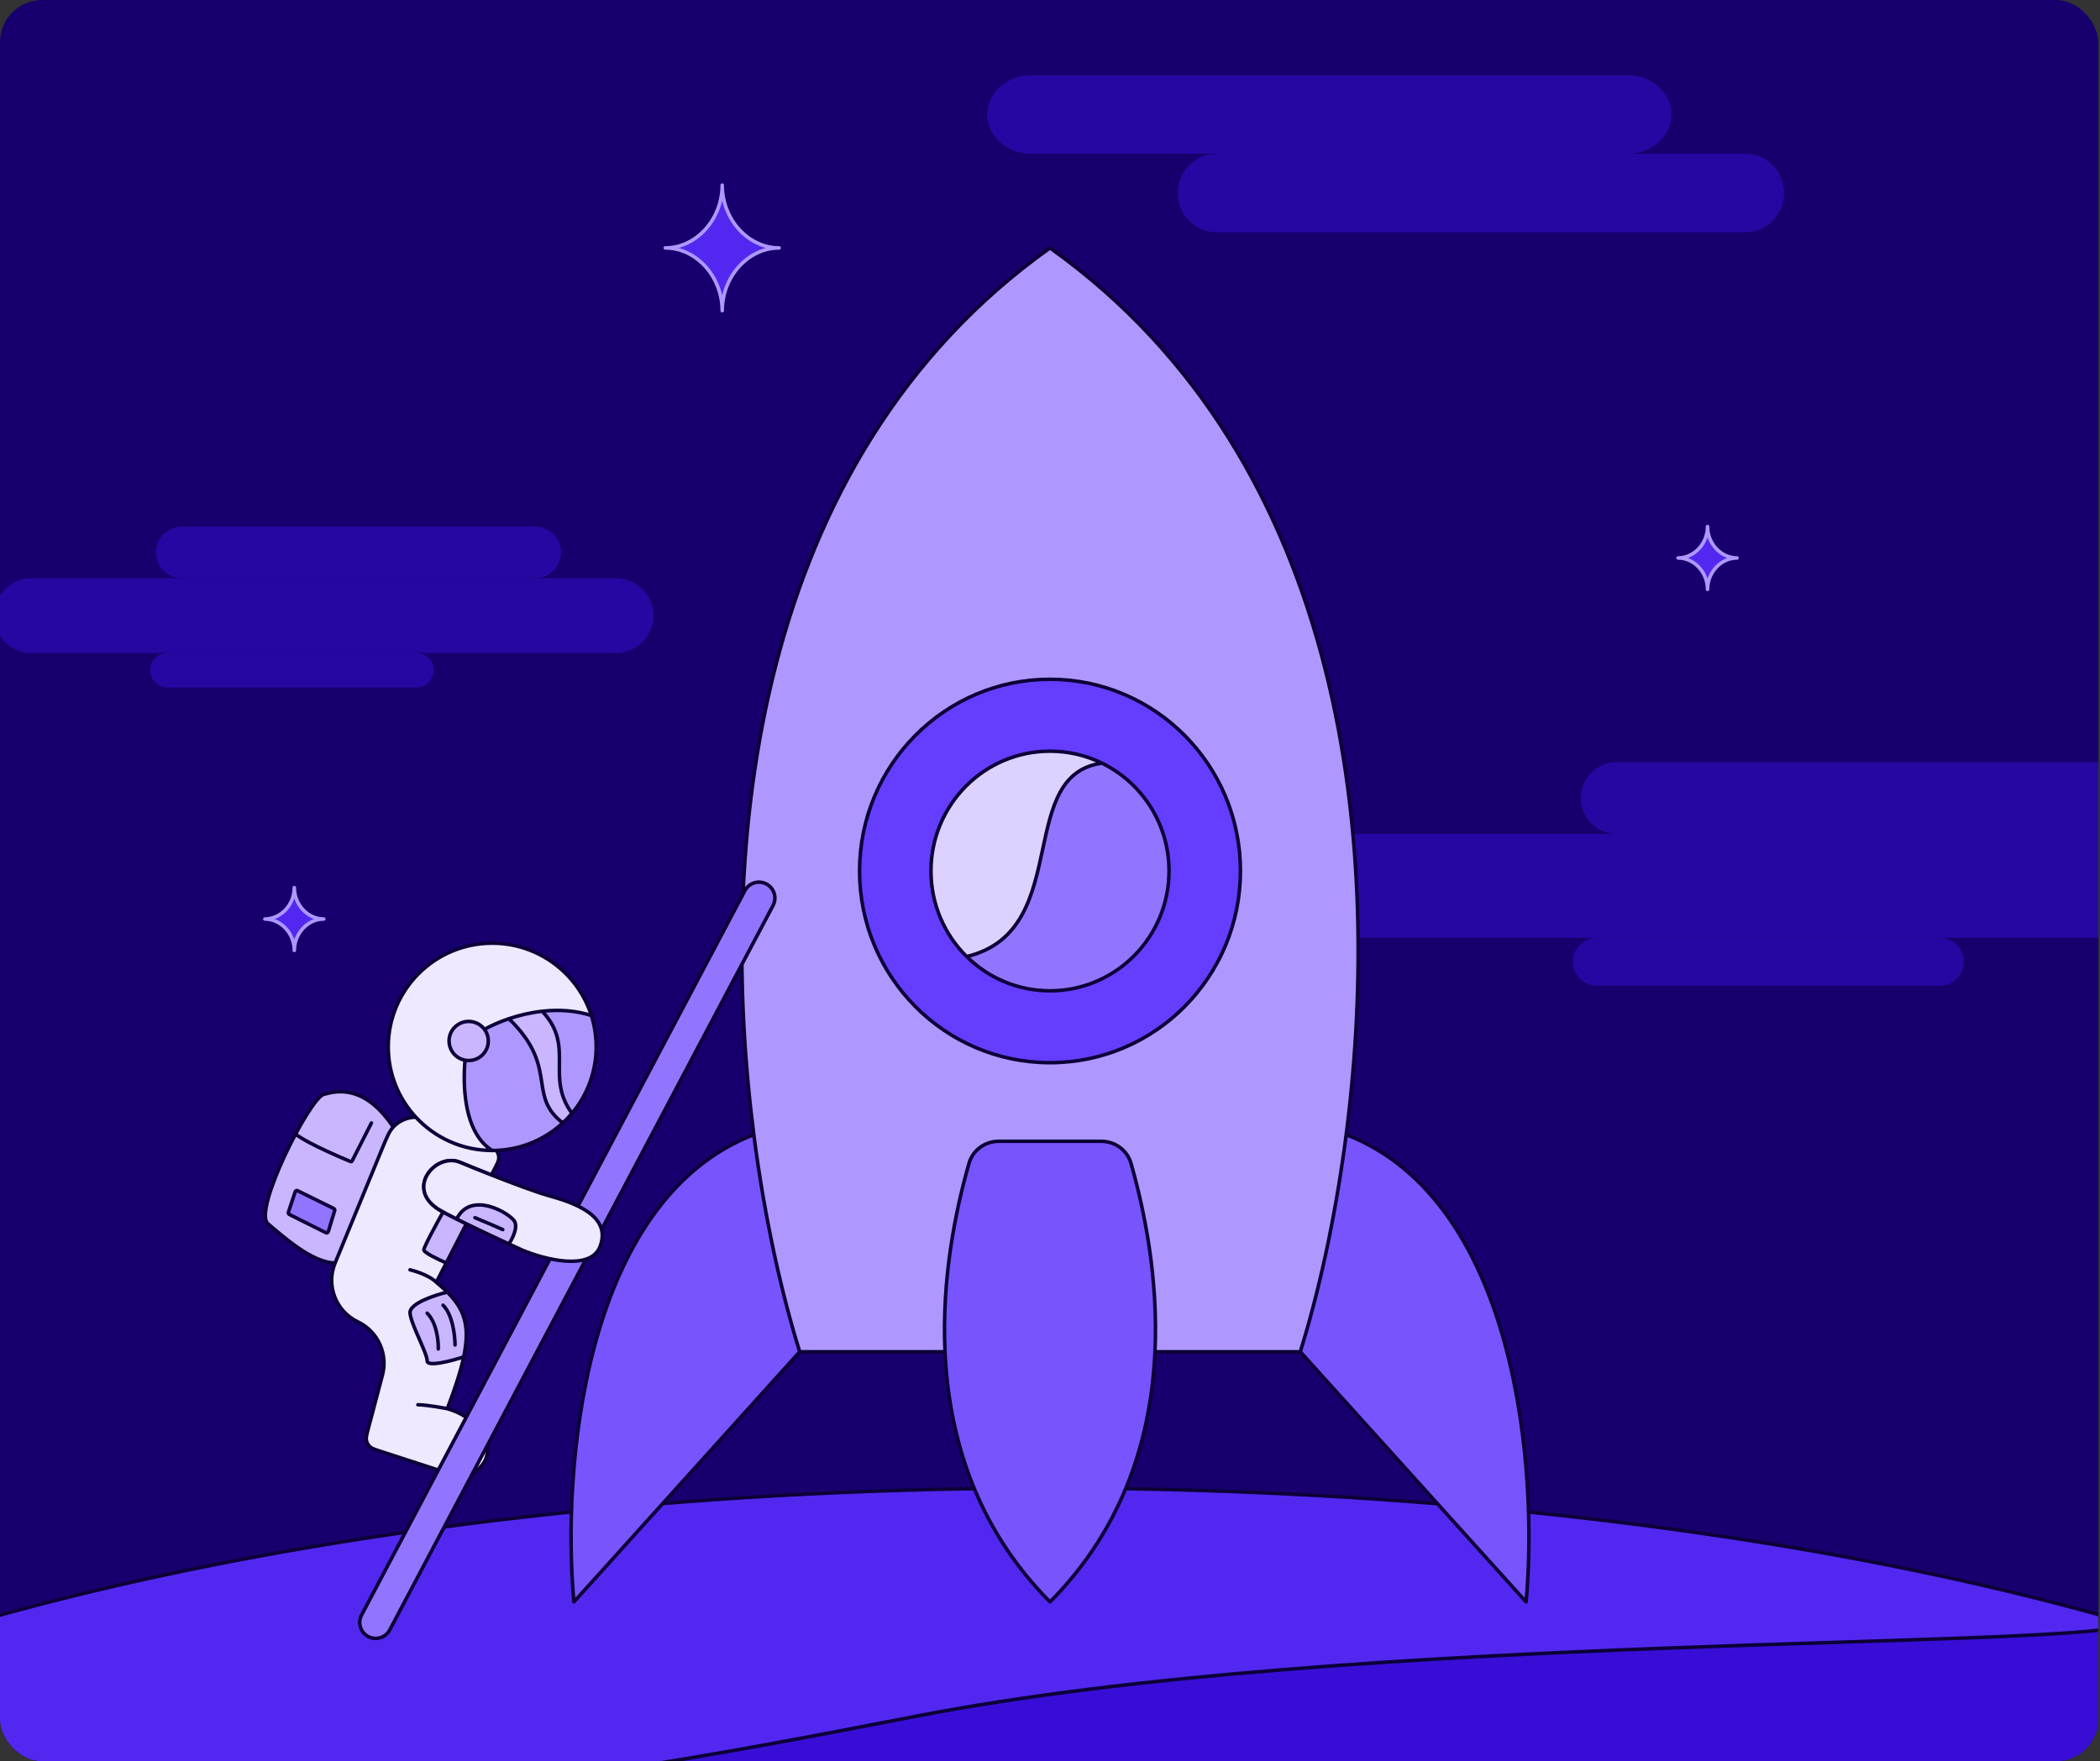 <svg width="596" height="500" viewBox="0 0 596 500" fill="none" xmlns="http://www.w3.org/2000/svg">
<rect x="0" y="0" width="596" height="500" fill="#333333" stroke="none"/>
<g clip-path="url(#clip0_8429_28253)">
<rect width="595.5" height="500" rx="12" fill="#17006D"/>
<g opacity="0.5">
<path d="M448.662 226.54C448.662 220.903 453.224 216.334 458.851 216.334H596.965C602.592 216.334 607.154 220.903 607.154 226.54C607.154 232.177 602.592 236.746 596.965 236.746H458.851C453.224 236.746 448.662 232.177 448.662 226.54Z" fill="#380ED6"/>
<path d="M352.593 251.489C352.593 243.347 359.182 236.746 367.31 236.746H628.664C636.792 236.746 643.381 243.347 643.381 251.489C643.381 259.631 636.792 266.231 628.664 266.231H367.31C359.182 266.231 352.593 259.631 352.593 251.489Z" fill="#380ED6"/>
<path d="M446.398 273.035C446.398 269.277 449.439 266.231 453.19 266.231H550.55C554.301 266.231 557.342 269.277 557.342 273.035C557.342 276.793 554.301 279.839 550.55 279.839H453.19C449.439 279.839 446.398 276.793 446.398 273.035Z" fill="#380ED6"/>
</g>
<g opacity="0.5">
<path d="M44.271 156.828C44.271 152.773 47.579 149.486 51.66 149.486H151.814C155.895 149.486 159.203 152.773 159.203 156.828C159.203 160.882 155.895 164.169 151.814 164.169H51.66C47.579 164.169 44.271 160.882 44.271 156.828Z" fill="#380ED6"/>
<path d="M-1.701 174.773C-1.701 168.917 3.077 164.169 8.971 164.169H174.8C180.695 164.169 185.473 168.917 185.473 174.773C185.473 180.63 180.695 185.377 174.8 185.377H8.971C3.077 185.377 -1.701 180.63 -1.701 174.773Z" fill="#380ED6"/>
<path d="M42.629 190.271C42.629 187.568 44.835 185.377 47.555 185.377H118.156C120.876 185.377 123.081 187.568 123.081 190.271C123.081 192.975 120.876 195.166 118.156 195.166H47.555C44.835 195.166 42.629 192.975 42.629 190.271Z" fill="#380ED6"/>
</g>
<g opacity="0.5">
<path d="M334.258 54.785C334.258 48.632 339.211 43.644 345.32 43.644H495.28C501.39 43.644 506.342 48.632 506.342 54.785C506.342 60.938 501.39 65.927 495.28 65.927H345.32C339.211 65.927 334.258 60.938 334.258 54.785Z" fill="#380ED6"/>
<path d="M280.174 32.503C280.174 26.349 285.764 21.361 292.659 21.361H461.899C468.794 21.361 474.384 26.349 474.384 32.503C474.384 38.656 468.794 43.644 461.899 43.644H292.659C285.764 43.644 280.174 38.656 280.174 32.503Z" fill="#380ED6"/>
</g>
<path d="M-107.216 658.657C21.992 733.967 308.157 759.77 531.952 716.29C581.59 706.646 623.99 694.404 658.511 680.368C604.23 681.754 489.357 680.848 464.122 666.14C432.578 647.754 274.254 658.086 201.407 672.239C128.559 686.392 79.645 636.653 44.064 608.837C8.483 581.022 -91.029 551.327 -159.011 546.149C-183.212 583.176 -167.985 623.238 -107.216 658.657Z" fill="#9275FF"/>
<path d="M64.049 443.57C5.713 454.903 -42.627 469.826 -79.93 487.03C61.848 523.668 137.324 511.047 260.255 487.163C383.186 463.28 588.245 468.382 604.986 461.044C458.444 418.189 241.614 409.071 64.049 443.57Z" fill="#5228F0"/>
<path d="M-159.011 546.149C-91.029 551.327 8.483 581.022 44.064 608.837C79.645 636.653 128.559 686.392 201.407 672.239C274.254 658.086 432.578 647.754 464.122 666.14C489.357 680.848 604.23 681.754 658.511 680.368C679.964 671.646 698.374 662.232 713.588 652.318C784.27 606.26 785.957 549.428 703.216 501.202C689.778 493.37 674.642 486.073 658.055 479.333C641.698 472.687 623.93 466.584 604.986 461.044C588.245 468.382 383.186 463.28 260.255 487.163C137.324 511.047 61.848 523.668 -79.93 487.03C-118.427 504.786 -145.169 524.971 -159.011 546.149Z" fill="#380ED6"/>
<path d="M-159.011 546.149C-183.212 583.176 -167.985 623.238 -107.216 658.657C21.992 733.967 308.157 759.77 531.952 716.29C581.59 706.646 623.99 694.404 658.511 680.368M-159.011 546.149C-91.029 551.327 8.483 581.022 44.064 608.837C79.645 636.653 128.559 686.392 201.407 672.239C274.254 658.086 432.578 647.754 464.122 666.14C489.357 680.848 604.23 681.754 658.511 680.368M-159.011 546.149C-145.169 524.971 -118.427 504.786 -79.93 487.03M658.511 680.368C679.964 671.646 698.374 662.232 713.588 652.318M-79.93 487.03C-42.627 469.826 5.713 454.903 64.049 443.57C241.614 409.071 458.444 418.189 604.986 461.044M-79.93 487.03C61.848 523.668 137.324 511.047 260.255 487.163C383.186 463.28 588.245 468.382 604.986 461.044M604.986 461.044C623.929 466.584 641.698 472.687 658.055 479.333C674.642 486.073 689.778 493.37 703.216 501.202C785.957 549.428 784.27 606.26 713.588 652.318M467.92 608.202C505.773 630.265 647.47 646.806 713.588 652.318" stroke="#0C0037" stroke-linecap="round" stroke-linejoin="round"/>
<path d="M381.812 323.995C378.723 347.164 374.01 367.737 369.034 383.754L433.119 454.758C436.497 418.475 431.014 341.146 382.061 322.098C381.98 322.732 381.896 323.364 381.812 323.995Z" fill="#7854FF"/>
<path d="M226.966 383.754C221.854 367.301 217.021 346.042 213.939 322.098C164.986 341.146 159.503 418.475 162.881 454.758L226.966 383.754Z" fill="#7854FF"/>
<path fill-rule="evenodd" clip-rule="evenodd" d="M213.939 322.098C203.584 241.655 212.992 130.916 297.999 70.383C383.677 131.394 392.559 243.404 381.812 323.995C378.723 347.164 374.01 367.737 369.034 383.754H327.796C328.754 362.817 324.776 343.5 320.988 330.252C319.915 326.499 316.438 323.995 312.535 323.995H298H283.465C279.562 323.995 276.085 326.499 275.012 330.252C271.224 343.5 267.246 362.817 268.204 383.754H226.966C221.854 367.301 217.021 346.042 213.939 322.098ZM298 301.688C327.85 301.688 352.048 277.321 352.048 247.263C352.048 217.205 327.85 192.839 298 192.839C268.15 192.839 243.952 217.205 243.952 247.263C243.952 277.321 268.15 301.688 298 301.688Z" fill="#AE98FF"/>
<path d="M298 323.995H283.465C279.562 323.995 276.085 326.499 275.012 330.252C271.224 343.5 267.246 362.817 268.204 383.754C269.291 407.504 276.728 433.338 298 454.758C319.271 433.338 326.709 407.504 327.796 383.754C328.754 362.817 324.776 343.5 320.988 330.252C319.915 326.499 316.438 323.995 312.535 323.995H298Z" fill="#7854FF"/>
<path fill-rule="evenodd" clip-rule="evenodd" d="M298 301.688C327.85 301.688 352.048 277.321 352.048 247.263C352.048 217.205 327.85 192.839 298 192.839C268.15 192.839 243.952 217.205 243.952 247.263C243.952 277.321 268.15 301.688 298 301.688Z" fill="#7854FF"/>
<path fill-rule="evenodd" clip-rule="evenodd" d="M352.048 247.263C352.048 277.321 327.85 301.688 298 301.688C268.15 301.688 243.952 277.321 243.952 247.263C243.952 217.205 268.15 192.839 298 192.839C327.85 192.839 352.048 217.205 352.048 247.263ZM298 281.279C316.656 281.279 331.78 266.05 331.78 247.263C331.78 233.799 324.012 222.162 312.742 216.65C308.287 214.47 303.285 213.248 298 213.248C279.344 213.248 264.22 228.477 264.22 247.263C264.22 256.779 268.1 265.382 274.354 271.555C280.447 277.57 288.793 281.279 298 281.279Z" fill="#653DFF"/>
<path fill-rule="evenodd" clip-rule="evenodd" d="M264.22 247.263C264.22 256.779 268.1 265.382 274.354 271.555C290.218 267.755 293.184 253.897 295.939 241.03C298.463 229.237 300.809 218.276 312.742 216.65C308.287 214.47 303.285 213.248 298 213.248C279.344 213.248 264.22 228.477 264.22 247.263Z" fill="#DDD1FF"/>
<path d="M298 281.279C316.656 281.279 331.78 266.05 331.78 247.263C331.78 233.799 324.012 222.162 312.742 216.65C300.809 218.276 298.463 229.237 295.939 241.03C293.184 253.897 290.218 267.755 274.354 271.555C280.447 277.57 288.793 281.279 298 281.279Z" fill="#9275FF"/>
<path d="M226.966 383.754C221.854 367.301 217.021 346.042 213.939 322.098M226.966 383.754L162.881 454.758C159.503 418.475 164.986 341.146 213.939 322.098M226.966 383.754H268.204M369.034 383.754L433.119 454.758C436.497 418.475 431.014 341.146 382.061 322.098C381.98 322.732 381.896 323.364 381.812 323.995M369.034 383.754C374.01 367.737 378.723 347.164 381.812 323.995M369.034 383.754H327.796M213.939 322.098C203.584 241.655 212.992 130.916 297.999 70.383C383.677 131.394 392.559 243.404 381.812 323.995M327.796 383.754C328.754 362.817 324.776 343.5 320.988 330.252C319.915 326.499 316.438 323.995 312.535 323.995H298H283.465C279.562 323.995 276.085 326.499 275.012 330.252C271.224 343.5 267.246 362.817 268.204 383.754M327.796 383.754C326.709 407.504 319.271 433.338 298 454.758C276.728 433.338 269.291 407.504 268.204 383.754M274.354 271.555C280.447 277.57 288.793 281.279 298 281.279C316.656 281.279 331.78 266.05 331.78 247.263C331.78 233.799 324.012 222.162 312.742 216.65M274.354 271.555C268.1 265.382 264.22 256.779 264.22 247.263C264.22 228.477 279.344 213.248 298 213.248C303.285 213.248 308.287 214.47 312.742 216.65M274.354 271.555C290.218 267.755 293.184 253.897 295.939 241.03C298.463 229.237 300.809 218.276 312.742 216.65M352.048 247.263C352.048 277.321 327.85 301.688 298 301.688C268.15 301.688 243.952 277.321 243.952 247.263C243.952 217.205 268.15 192.839 298 192.839C327.85 192.839 352.048 217.205 352.048 247.263Z" stroke="#0C0037" stroke-linejoin="round"/>
<path d="M110.188 297.184C110.188 280.931 123.399 267.755 139.696 267.755C152.887 267.755 164.057 276.389 167.834 288.3C163.309 286.822 158.496 286.573 153.892 287.083C150.565 287.452 147.348 288.217 144.428 289.2C141.837 290.073 139.48 291.119 137.488 292.212C136.474 290.849 134.848 289.966 133.015 289.966C129.94 289.966 127.447 292.452 127.447 295.518C127.447 298.232 129.4 300.491 131.98 300.975C131.319 308.554 131.922 318.79 137.05 324.408C137.825 325.257 138.703 326 139.696 326.613C131.139 326.613 123.432 322.98 118.043 317.177C113.168 311.928 110.188 304.903 110.188 297.184Z" fill="#EEE9FF"/>
<path d="M133.015 301.071C136.089 301.071 138.582 298.585 138.582 295.518C138.582 294.28 138.175 293.136 137.488 292.212C139.48 291.119 141.837 290.073 144.428 289.2C152.118 296.614 152.997 302.336 153.753 307.256C154.405 311.504 154.966 315.155 159.738 318.783C154.734 323.404 148.12 326.317 140.829 326.592C140.453 326.606 140.075 326.613 139.696 326.613C138.703 326 137.825 325.257 137.05 324.408C131.922 318.79 131.319 308.554 131.98 300.975C132.315 301.038 132.661 301.071 133.015 301.071Z" fill="#AE98FF"/>
<path d="M144.428 289.2C147.348 288.217 150.565 287.452 153.892 287.083C158.864 292.389 158.815 297.206 158.765 302.113C158.72 306.547 158.674 311.055 162.332 316.063C161.526 317.024 160.659 317.932 159.738 318.783C154.966 315.155 154.405 311.504 153.753 307.256C152.997 302.336 152.118 296.614 144.428 289.2Z" fill="#C9B6FF"/>
<path d="M167.834 288.3C168.723 291.103 169.203 294.088 169.203 297.184C169.203 304.369 166.621 310.953 162.332 316.063C158.674 311.055 158.72 306.547 158.765 302.113C158.815 297.206 158.864 292.389 153.892 287.083C158.496 286.573 163.309 286.822 167.834 288.3Z" fill="#AE98FF"/>
<path d="M138.582 295.518C138.582 298.585 136.089 301.071 133.015 301.071C132.661 301.071 132.315 301.038 131.98 300.975C129.4 300.491 127.447 298.232 127.447 295.518C127.447 292.452 129.94 289.966 133.015 289.966C134.848 289.966 136.474 290.849 137.488 292.212C138.175 293.136 138.582 294.28 138.582 295.518Z" fill="#C9B6FF"/>
<path fill-rule="evenodd" clip-rule="evenodd" d="M108.389 326.251L95.111 358.532C88.668 358.532 80.478 351.126 76.058 347.423C71.639 343.72 87.889 311.801 91.87 310.672C95.851 309.542 103.566 308.01 111.613 319.949C110.49 321.143 109.79 322.846 108.389 326.251ZM94.987 343.677C95.058 343.443 94.949 343.192 94.73 343.083L84.478 338.031C84.206 337.897 83.879 338.033 83.783 338.321L81.842 344.142C81.764 344.378 81.871 344.636 82.093 344.747L92.47 349.936C92.747 350.074 93.082 349.93 93.172 349.634L94.987 343.677Z" fill="#C9B6FF"/>
<path d="M83.783 338.321C83.879 338.033 84.206 337.897 84.478 338.031L94.73 343.083C94.949 343.192 95.058 343.443 94.987 343.677L93.172 349.634C93.082 349.93 92.747 350.074 92.47 349.936L82.093 344.747C81.871 344.636 81.764 344.378 81.842 344.142L83.783 338.321Z" fill="#9275FF"/>
<path d="M116.367 372.788C116.087 370.078 123.302 367.679 126.945 366.819C131.75 371.605 133.456 376.341 131.597 385.212C128.143 386.341 121.234 388.148 121.234 386.341C121.234 385.25 120.18 382.842 119.051 380.262C117.843 377.5 116.548 374.54 116.367 372.788Z" fill="#C9B6FF"/>
<path fill-rule="evenodd" clip-rule="evenodd" d="M95.111 358.532L108.389 326.251C109.79 322.846 110.49 321.143 111.613 319.949C112.975 318.502 114.783 317.551 116.75 317.248C117.16 317.185 117.582 317.163 118.043 317.177C123.432 322.98 131.139 326.613 139.696 326.613C140.075 326.613 140.453 326.606 140.829 326.592C141.308 327.165 141.565 327.923 141.569 328.666C141.572 329.477 141.137 330.324 140.267 332.018L139.681 333.159C139.563 333.388 139.291 333.49 139.052 333.396C135.726 332.082 132.651 330.831 130.51 329.945C123.828 327.168 114.921 337.163 124.386 343.271C124.761 343.5 125.221 343.763 125.752 344.055C123.93 347.305 120.286 354.005 120.286 354.804C120.286 355.604 124.527 357.623 126.647 358.532L123.828 364.02C124.98 364.974 126.02 365.898 126.945 366.819C123.302 367.679 116.087 370.078 116.367 372.788C116.548 374.54 117.843 377.5 119.051 380.262C120.18 382.842 121.234 385.25 121.234 386.341C121.234 388.148 128.143 386.341 131.597 385.212C130.769 389.166 129.232 393.941 126.945 399.908C133.109 401.677 136.339 405.401 137.844 409.512C138.395 411.017 138.67 411.769 137.875 414.157C137.369 415.678 135.036 418.089 133.529 418.648C131.165 419.524 129.57 419.007 126.379 417.971L108.031 412.016C106.341 411.468 105.496 411.194 104.942 410.659C104.453 410.187 104.12 409.579 103.988 408.914C103.837 408.159 104.064 407.302 104.517 405.589L108.546 390.346C110.146 384.294 107.212 377.961 101.555 375.252C95.306 372.261 92.48 364.928 95.111 358.532Z" fill="#EEE9FF"/>
<path d="M131.896 347.198C132.147 347.322 132.249 347.627 132.121 347.876L126.647 358.532C124.527 357.623 120.286 355.604 120.286 354.804C120.286 354.005 123.93 347.305 125.752 344.055C127.309 344.91 129.475 346.01 131.896 347.198Z" fill="#C9B6FF"/>
<path d="M108.389 326.251L107.927 326.061L108.389 326.251ZM95.111 358.532L95.573 358.722L95.111 358.532ZM108.546 390.346L109.029 390.474L108.546 390.346ZM104.517 405.589L104.033 405.461L104.517 405.589ZM108.031 412.016L108.185 411.541L108.031 412.016ZM126.379 417.971L126.225 418.447L126.379 417.971ZM137.844 409.512L138.313 409.34L137.844 409.512ZM118.594 399.298C118.318 399.298 118.094 399.074 118.094 398.798C118.094 398.521 118.318 398.298 118.594 398.298V399.298ZM123.828 364.02L123.509 364.404C123.499 364.396 123.489 364.387 123.48 364.378L123.828 364.02ZM116.255 360.972C115.986 360.91 115.818 360.641 115.88 360.372C115.942 360.103 116.21 359.935 116.479 359.997L116.255 360.972ZM140.267 332.018L139.822 331.79H139.822L140.267 332.018ZM124.386 343.271L124.125 343.698L124.114 343.691L124.386 343.271ZM130.51 329.945L130.319 330.407L130.318 330.406L130.51 329.945ZM141.569 328.666L142.069 328.664V328.664L141.569 328.666ZM133.529 418.648L133.703 419.116L133.529 418.648ZM137.875 414.157L137.401 413.999L137.875 414.157ZM103.988 408.914L104.478 408.816V408.816L103.988 408.914ZM104.942 410.659L105.289 410.299L104.942 410.659ZM101.555 375.252L101.339 375.703L101.555 375.252ZM116.75 317.248L116.673 316.754L116.75 317.248ZM167.834 288.3L168.311 288.149L167.834 288.3ZM153.892 287.083L153.837 286.586L153.892 287.083ZM159.738 318.783L160.077 319.15L159.738 318.783ZM137.05 324.408L136.681 324.745L137.05 324.408ZM118.043 317.177L118.409 316.837L118.043 317.177ZM137.488 292.212L137.087 292.511L137.488 292.212ZM131.98 300.975L132.072 300.484L131.98 300.975ZM153.753 307.256L153.259 307.332L153.753 307.256ZM158.765 302.113L158.265 302.108L158.765 302.113ZM126.945 366.819L127.298 366.465L126.945 366.819ZM116.367 372.788L116.864 372.737L116.367 372.788ZM125.398 370.883C125.203 370.688 125.203 370.371 125.398 370.176C125.593 369.981 125.91 369.981 126.105 370.176L125.398 370.883ZM129.64 381.823C129.64 382.1 129.416 382.323 129.14 382.323C128.864 382.323 128.64 382.1 128.64 381.823H129.64ZM120.88 373.142C120.685 372.947 120.685 372.63 120.88 372.435C121.076 372.239 121.392 372.239 121.588 372.435L120.88 373.142ZM124.885 382.97C124.876 383.246 124.644 383.462 124.368 383.453C124.092 383.443 123.876 383.211 123.886 382.935L124.885 382.97ZM119.051 380.262L119.51 380.062L119.051 380.262ZM83.611 322.319C83.416 322.124 83.416 321.807 83.611 321.612C83.806 321.417 84.123 321.417 84.318 321.612L83.611 322.319ZM104.977 318.557C105.101 318.31 105.402 318.212 105.649 318.336C105.895 318.461 105.994 318.762 105.869 319.008L104.977 318.557ZM99.464 329.741L99.272 330.203L99.464 329.741ZM99.933 329.58L99.49 329.349L99.933 329.58ZM139.681 333.159L139.236 332.931L139.681 333.159ZM139.052 333.396L138.869 333.861L139.052 333.396ZM93.172 349.634L93.65 349.78L93.172 349.634ZM92.47 349.936L92.693 349.489L92.47 349.936ZM94.73 343.083L94.951 342.635L94.73 343.083ZM94.987 343.677L95.465 343.823L94.987 343.677ZM84.478 338.031L84.699 337.582L84.478 338.031ZM83.783 338.321L83.308 338.163L83.783 338.321ZM82.093 344.747L82.317 344.3L82.093 344.747ZM81.842 344.142L82.317 344.3L81.842 344.142ZM132.121 347.876L132.566 348.105L132.121 347.876ZM131.896 347.198L132.116 346.749L131.896 347.198ZM108.851 326.442L95.573 358.722L94.648 358.342L107.927 326.061L108.851 326.442ZM109.029 390.474L105 405.716L104.033 405.461L108.062 390.218L109.029 390.474ZM108.185 411.541L126.533 417.495L126.225 418.447L107.877 412.492L108.185 411.541ZM137.374 409.684C135.922 405.718 132.813 402.112 126.807 400.389L127.083 399.428C133.406 401.241 136.755 405.083 138.313 409.34L137.374 409.684ZM126.945 399.908C126.847 400.399 126.847 400.399 126.847 400.399C126.847 400.398 126.847 400.398 126.847 400.398C126.847 400.398 126.847 400.398 126.846 400.398C126.846 400.398 126.845 400.398 126.843 400.398C126.841 400.397 126.837 400.396 126.832 400.395C126.821 400.393 126.806 400.39 126.785 400.386C126.745 400.378 126.684 400.367 126.606 400.351C126.449 400.321 126.222 400.278 125.941 400.226C125.378 400.123 124.599 399.985 123.734 399.847C121.993 399.569 119.941 399.298 118.594 399.298V398.298C120.03 398.298 122.154 398.582 123.892 398.859C124.767 398.999 125.554 399.138 126.122 399.243C126.406 399.295 126.636 399.339 126.795 399.369C126.874 399.385 126.936 399.397 126.978 399.405C126.999 399.409 127.015 399.412 127.026 399.414C127.031 399.416 127.036 399.416 127.038 399.417C127.04 399.417 127.041 399.417 127.042 399.418C127.042 399.418 127.042 399.418 127.042 399.418C127.042 399.418 127.043 399.418 127.043 399.418C127.043 399.418 127.043 399.418 126.945 399.908ZM123.48 364.378C122.335 363.263 120.551 362.409 119.006 361.828C118.241 361.54 117.551 361.326 117.052 361.183C116.802 361.111 116.601 361.058 116.464 361.023C116.395 361.005 116.342 360.992 116.306 360.984C116.288 360.98 116.275 360.976 116.266 360.974C116.262 360.973 116.259 360.973 116.257 360.972C116.256 360.972 116.255 360.972 116.255 360.972C116.255 360.972 116.255 360.972 116.255 360.972C116.255 360.972 116.255 360.972 116.255 360.972C116.255 360.972 116.255 360.972 116.367 360.484C116.479 359.997 116.479 359.997 116.479 359.997C116.479 359.997 116.48 359.997 116.48 359.997C116.48 359.997 116.48 359.997 116.481 359.997C116.482 359.998 116.483 359.998 116.484 359.998C116.487 359.999 116.491 360 116.496 360.001C116.507 360.004 116.522 360.007 116.542 360.012C116.581 360.021 116.638 360.035 116.711 360.054C116.857 360.091 117.067 360.147 117.327 360.221C117.845 360.37 118.562 360.593 119.358 360.892C120.932 361.484 122.879 362.397 124.177 363.661L123.48 364.378ZM140.712 332.247L140.125 333.388L139.236 332.931L139.822 331.79L140.712 332.247ZM130.701 329.483C132.839 330.369 135.912 331.618 139.236 332.931L138.869 333.861C135.54 332.546 132.462 331.294 130.319 330.407L130.701 329.483ZM130.318 330.406C127.257 329.134 123.597 330.779 121.813 333.547C120.933 334.913 120.541 336.513 120.898 338.113C121.255 339.709 122.374 341.378 124.657 342.851L124.114 343.691C121.665 342.11 120.349 340.239 119.922 338.331C119.497 336.425 119.974 334.555 120.973 333.005C122.947 329.943 127.081 327.979 130.702 329.483L130.318 330.406ZM139.822 331.79C140.261 330.935 140.576 330.321 140.783 329.82C140.988 329.324 141.07 328.979 141.069 328.668L142.069 328.664C142.071 329.163 141.936 329.648 141.707 330.202C141.481 330.75 141.143 331.407 140.712 332.247L139.822 331.79ZM126.533 417.495C129.745 418.538 131.177 418.987 133.355 418.179L133.703 419.116C131.154 420.062 129.394 419.475 126.225 418.447L126.533 417.495ZM138.313 409.34C138.584 410.081 138.82 410.714 138.863 411.475C138.907 412.24 138.756 413.094 138.35 414.314L137.401 413.999C137.789 412.832 137.898 412.116 137.865 411.532C137.831 410.943 137.654 410.448 137.374 409.684L138.313 409.34ZM133.355 418.179C134.003 417.939 134.9 417.26 135.718 416.415C136.536 415.57 137.183 414.652 137.401 413.999L138.35 414.314C138.061 415.182 137.288 416.23 136.436 417.111C135.584 417.991 134.562 418.798 133.703 419.116L133.355 418.179ZM105 405.716C104.772 406.581 104.608 407.201 104.518 407.7C104.429 408.192 104.42 408.526 104.478 408.816L103.498 409.012C103.405 408.548 103.434 408.075 103.534 407.522C103.633 406.975 103.809 406.31 104.033 405.461L105 405.716ZM107.877 412.492C107.039 412.22 106.384 412.008 105.869 411.794C105.349 411.579 104.935 411.347 104.594 411.018L105.289 410.299C105.503 410.505 105.789 410.678 106.252 410.871C106.721 411.065 107.333 411.264 108.185 411.541L107.877 412.492ZM104.478 408.816C104.591 409.381 104.874 409.898 105.289 410.299L104.594 411.018C104.033 410.477 103.65 409.777 103.498 409.012L104.478 408.816ZM101.771 374.801C107.644 377.613 110.691 384.189 109.029 390.474L108.062 390.218C109.601 384.399 106.781 378.308 101.339 375.703L101.771 374.801ZM95.573 358.722C93.043 364.872 95.76 371.924 101.771 374.801L101.339 375.703C94.851 372.597 91.916 364.984 94.648 358.342L95.573 358.722ZM107.927 326.061C109.311 322.695 110.047 320.884 111.249 319.607L111.977 320.292C110.933 321.402 110.269 322.996 108.851 326.442L107.927 326.061ZM116.826 317.743C114.969 318.028 113.262 318.926 111.977 320.292L111.249 319.607C112.687 318.078 114.597 317.074 116.673 316.754L116.826 317.743ZM139.696 268.255C123.674 268.255 110.688 281.208 110.688 297.184H109.688C109.688 280.653 123.124 267.255 139.696 267.255V268.255ZM168.703 297.184C168.703 294.139 168.231 291.206 167.358 288.451L168.311 288.149C169.215 291 169.703 294.036 169.703 297.184H168.703ZM167.358 288.451C163.645 276.742 152.664 268.255 139.696 268.255V267.255C153.111 267.255 164.47 276.035 168.311 288.149L167.358 288.451ZM167.679 288.775C163.237 287.324 158.498 287.076 153.947 287.58L153.837 286.586C158.494 286.07 163.381 286.32 167.989 287.824L167.679 288.775ZM161.949 315.742C166.165 310.718 168.703 304.247 168.703 297.184H169.703C169.703 304.491 167.076 311.188 162.715 316.384L161.949 315.742ZM153.947 287.58C150.66 287.944 147.477 288.701 144.587 289.674L144.268 288.727C147.218 287.733 150.471 286.959 153.837 286.586L153.947 287.58ZM159.399 318.415C160.304 317.579 161.156 316.686 161.949 315.742L162.715 316.384C161.895 317.361 161.014 318.285 160.077 319.15L159.399 318.415ZM133.015 300.571C135.815 300.571 138.082 298.307 138.082 295.518H139.082C139.082 298.862 136.364 301.571 133.015 301.571V300.571ZM133.015 290.466C130.215 290.466 127.947 292.729 127.947 295.518H126.947C126.947 292.174 129.665 289.466 133.015 289.466V290.466ZM117.676 317.517C112.719 312.179 109.688 305.034 109.688 297.184H110.688C110.688 304.772 113.617 311.676 118.409 316.837L117.676 317.517ZM144.587 289.674C142.023 290.538 139.693 291.572 137.729 292.65L137.248 291.774C139.266 290.665 141.65 289.609 144.268 288.727L144.587 289.674ZM137.087 292.511C136.163 291.269 134.683 290.466 133.015 290.466V289.466C135.012 289.466 136.784 290.429 137.889 291.914L137.087 292.511ZM127.947 295.518C127.947 297.986 129.723 300.043 132.072 300.484L131.888 301.467C129.076 300.94 126.947 298.478 126.947 295.518H127.947ZM132.478 301.019C132.15 304.78 132.137 309.189 132.837 313.344C133.538 317.506 134.947 321.362 137.419 324.071L136.681 324.745C134.025 321.836 132.568 317.765 131.851 313.51C131.133 309.248 131.149 304.75 131.482 300.932L132.478 301.019ZM132.072 300.484C132.377 300.541 132.692 300.571 133.015 300.571V301.571C132.63 301.571 132.253 301.535 131.888 301.467L132.072 300.484ZM118.409 316.837C123.708 322.542 131.283 326.113 139.696 326.113V327.113C130.994 327.113 123.157 323.418 117.676 317.517L118.409 316.837ZM118.027 317.677C117.593 317.663 117.202 317.685 116.826 317.743L116.673 316.754C117.118 316.686 117.572 316.662 118.058 316.677L118.027 317.677ZM138.082 295.518C138.082 294.391 137.712 293.351 137.087 292.511L137.889 291.914C138.639 292.921 139.082 294.168 139.082 295.518H138.082ZM137.419 324.071C138.165 324.888 139.008 325.601 139.958 326.188L139.433 327.039C138.398 326.4 137.485 325.626 136.681 324.745L137.419 324.071ZM160.077 319.15C154.988 323.849 148.262 326.812 140.848 327.091L140.811 326.092C147.978 325.822 154.479 322.959 159.399 318.415L160.077 319.15ZM139.696 326.113C140.069 326.113 140.441 326.106 140.811 326.092L140.848 327.091C140.466 327.106 140.081 327.113 139.696 327.113V326.113ZM141.213 326.271C141.772 326.94 142.065 327.813 142.069 328.664L141.069 328.668C141.066 328.033 140.845 327.39 140.446 326.912L141.213 326.271ZM159.435 319.181C156.987 317.319 155.597 315.432 154.742 313.45C153.894 311.484 153.583 309.445 153.259 307.332L154.247 307.18C154.575 309.315 154.871 311.225 155.66 313.054C156.441 314.866 157.718 316.618 160.041 318.384L159.435 319.181ZM153.259 307.332C152.881 304.871 152.479 302.268 151.231 299.36C149.985 296.457 147.885 293.227 144.081 289.56L144.775 288.841C148.661 292.587 150.845 295.925 152.15 298.966C153.454 302.003 153.869 304.721 154.247 307.18L153.259 307.332ZM161.928 316.358C158.165 311.206 158.22 306.549 158.265 302.108L159.265 302.118C159.22 306.546 159.182 310.903 162.736 315.768L161.928 316.358ZM158.265 302.108C158.29 299.646 158.312 297.276 157.726 294.866C157.144 292.471 155.956 290.017 153.527 287.425L154.257 286.741C156.801 289.456 158.074 292.063 158.698 294.63C159.318 297.181 159.29 299.673 159.265 302.118L158.265 302.108ZM126.592 367.173C125.681 366.266 124.653 365.353 123.509 364.404L124.148 363.635C125.307 364.596 126.359 365.53 127.298 366.465L126.592 367.173ZM127.06 367.306C125.259 367.731 122.58 368.536 120.398 369.562C119.304 370.077 118.364 370.633 117.722 371.206C117.068 371.791 116.819 372.302 116.864 372.737L115.87 372.84C115.775 371.919 116.323 371.115 117.057 370.46C117.803 369.794 118.842 369.189 119.972 368.657C122.238 367.592 124.989 366.767 126.83 366.333L127.06 367.306ZM126.478 399.729C128.761 393.772 130.287 389.025 131.108 385.109L132.087 385.314C131.25 389.306 129.702 394.11 127.412 400.087L126.478 399.729ZM131.108 385.109C132.028 380.718 132.054 377.403 131.288 374.616C130.523 371.835 128.956 369.527 126.592 367.173L127.298 366.465C129.739 368.896 131.427 371.349 132.252 374.351C133.076 377.346 133.025 380.835 132.087 385.314L131.108 385.109ZM121.734 386.341C121.734 386.37 121.731 386.389 121.801 386.433C121.901 386.494 122.094 386.557 122.415 386.588C123.048 386.648 123.966 386.566 125.036 386.385C127.162 386.023 129.726 385.297 131.442 384.736L131.753 385.687C130.014 386.255 127.397 386.998 125.204 387.37C124.115 387.556 123.09 387.657 122.32 387.583C121.939 387.547 121.566 387.464 121.274 387.283C120.953 387.083 120.734 386.764 120.734 386.341H121.734ZM126.105 370.176C127.561 371.631 128.434 373.908 128.949 376.09C129.467 378.287 129.64 380.472 129.64 381.823H128.64C128.64 380.54 128.474 378.433 127.975 376.319C127.474 374.191 126.653 372.138 125.398 370.883L126.105 370.176ZM121.588 372.435C123.037 373.884 123.874 375.964 124.342 377.924C124.812 379.891 124.926 381.8 124.885 382.97L123.886 382.935C123.924 381.847 123.817 380.029 123.369 378.156C122.92 376.276 122.141 374.403 120.88 373.142L121.588 372.435ZM111.198 320.229C107.223 314.33 103.372 311.819 100.081 310.891C96.784 309.961 93.97 310.596 92.006 311.153L91.733 310.191C93.751 309.618 96.785 308.922 100.353 309.928C103.927 310.937 107.956 313.629 112.028 319.67L111.198 320.229ZM92.006 311.153C91.867 311.192 91.638 311.323 91.318 311.605C91.008 311.878 90.65 312.259 90.251 312.742C89.454 313.706 88.523 315.04 87.522 316.636C85.52 319.824 83.264 324.017 81.267 328.294C79.269 332.573 77.541 336.916 76.587 340.409C76.109 342.158 75.833 343.668 75.805 344.838C75.777 346.045 76.016 346.734 76.379 347.039L75.737 347.806C74.996 347.185 74.776 346.067 74.806 344.815C74.836 343.527 75.136 341.927 75.622 340.145C76.597 336.576 78.351 332.175 80.361 327.871C82.372 323.564 84.648 319.334 86.675 316.104C87.688 314.49 88.645 313.116 89.481 312.105C89.898 311.599 90.293 311.175 90.657 310.855C91.01 310.543 91.375 310.292 91.733 310.191L92.006 311.153ZM76.379 347.039C78.602 348.902 81.728 351.656 85.107 353.952C88.503 356.261 92.052 358.032 95.111 358.032V359.032C91.727 359.032 87.959 357.1 84.545 354.779C81.113 352.447 77.934 349.647 75.737 347.806L76.379 347.039ZM84.699 337.582L94.951 342.635L94.508 343.532L84.257 338.479L84.699 337.582ZM95.465 343.823L93.65 349.78L92.693 349.489L94.508 343.532L95.465 343.823ZM92.246 350.383L81.87 345.195L82.317 344.3L92.693 349.489L92.246 350.383ZM81.368 343.984L83.308 338.163L84.257 338.479L82.317 344.3L81.368 343.984ZM120.734 386.341C120.734 386.136 120.682 385.833 120.57 385.428C120.459 385.029 120.298 384.561 120.099 384.038C119.7 382.991 119.159 381.756 118.593 380.463L119.51 380.062C120.073 381.348 120.624 382.608 121.033 383.682C121.238 384.22 121.411 384.72 121.534 385.16C121.654 385.594 121.734 386 121.734 386.341H120.734ZM118.593 380.463C117.99 379.084 117.359 377.642 116.857 376.325C116.358 375.018 115.967 373.786 115.87 372.84L116.864 372.737C116.947 373.542 117.294 374.667 117.791 375.968C118.283 377.259 118.904 378.678 119.51 380.062L118.593 380.463ZM84.318 321.612C84.462 321.757 84.82 322.034 85.476 322.449C86.121 322.857 87.028 323.383 88.248 324.027C90.687 325.314 94.361 327.065 99.657 329.28L99.272 330.203C93.956 327.98 90.253 326.216 87.781 324.911C86.546 324.259 85.614 323.72 84.941 323.294C84.279 322.874 83.839 322.548 83.611 322.319L84.318 321.612ZM99.49 329.349C100.22 327.948 103.323 321.826 104.977 318.557L105.869 319.008C104.217 322.274 101.11 328.403 100.377 329.811L99.49 329.349ZM132.566 348.105L127.092 358.76L126.203 358.303L131.676 347.648L132.566 348.105ZM127.092 358.76L124.273 364.248L123.384 363.791L126.203 358.303L127.092 358.76ZM126.45 358.991C125.382 358.533 123.777 357.795 122.433 357.067C121.764 356.704 121.144 356.335 120.686 355.999C120.458 355.833 120.254 355.661 120.101 355.491C119.968 355.343 119.786 355.103 119.786 354.804L120.786 354.804C120.786 354.706 120.737 354.703 120.844 354.822C120.931 354.919 121.074 355.044 121.277 355.193C121.681 355.489 122.254 355.832 122.91 356.187C124.217 356.896 125.793 357.621 126.844 358.072L126.45 358.991ZM131.676 347.647C129.253 346.458 127.079 345.354 125.511 344.493L125.992 343.616C127.54 344.467 129.697 345.562 132.116 346.749L131.676 347.647ZM125.511 344.493C124.977 344.199 124.51 343.932 124.125 343.698L124.646 342.844C125.013 343.068 125.466 343.327 125.992 343.616L125.511 344.493ZM119.786 354.804C119.786 354.68 119.818 354.551 119.847 354.449C119.88 354.335 119.925 354.206 119.98 354.065C120.089 353.784 120.244 353.432 120.431 353.033C120.805 352.231 121.322 351.21 121.892 350.117C123.034 347.93 124.403 345.438 125.315 343.81L126.188 344.299C125.278 345.921 123.914 348.404 122.779 350.58C122.211 351.668 121.702 352.675 121.337 353.456C121.154 353.848 121.01 354.176 120.912 354.427C120.863 354.553 120.829 354.652 120.808 354.727C120.783 354.812 120.786 354.829 120.786 354.804L119.786 354.804ZM99.657 329.28C99.651 329.278 99.62 329.268 99.574 329.283C99.526 329.299 99.499 329.332 99.49 329.349L100.377 329.811C100.154 330.238 99.679 330.373 99.272 330.203L99.657 329.28ZM140.125 333.388C139.89 333.845 139.347 334.05 138.869 333.861L139.236 332.931L139.236 332.931L140.125 333.388ZM93.65 349.78C93.47 350.372 92.8 350.66 92.246 350.383L92.693 349.489L93.65 349.78ZM94.951 342.635C95.39 342.851 95.608 343.354 95.465 343.823L94.508 343.532L94.951 342.635ZM84.257 338.479L83.308 338.163C83.5 337.588 84.156 337.314 84.699 337.582L84.257 338.479ZM81.87 345.195C81.424 344.972 81.211 344.456 81.368 343.984L82.317 344.3L81.87 345.195ZM131.676 347.648L131.676 347.647L132.116 346.749C132.618 346.996 132.822 347.606 132.566 348.105L131.676 347.648Z" fill="#0C0037"/>
<path d="M102.62 458.487L211.411 252.835C212.577 250.629 215.311 249.787 217.516 250.954C219.722 252.12 220.564 254.854 219.397 257.059L110.607 462.712C109.44 464.917 106.706 465.759 104.501 464.592C102.296 463.426 101.454 460.692 102.62 458.487Z" fill="#9275FF" stroke="#0C0037"/>
<path fill-rule="evenodd" clip-rule="evenodd" d="M170.318 353.821C173.658 344.937 162.524 341.328 155.564 339.385C152.056 338.405 145.416 335.904 139.475 333.562C135.988 332.188 132.742 330.869 130.511 329.945C123.83 327.169 114.923 337.163 124.387 343.271C125.503 343.952 127.365 344.935 129.607 346.062C133.659 337.777 144.952 344.553 146.082 346.812C146.985 348.619 145.351 351.784 144.421 353.14C145.887 353.818 147.219 354.429 148.326 354.932C154.543 357.523 167.646 360.929 170.318 353.821Z" fill="#EEE9FF"/>
<path d="M132.355 347.423C131.396 346.954 130.473 346.497 129.607 346.062C133.659 337.777 144.952 344.553 146.082 346.812C146.985 348.619 145.351 351.784 144.421 353.14C140.758 351.447 136.261 349.334 132.355 347.423Z" fill="#C9B6FF"/>
<path d="M155.564 339.385L155.43 339.866L155.564 339.385ZM170.318 353.821L169.85 353.645V353.645L170.318 353.821ZM148.326 354.932L148.134 355.393C148.129 355.391 148.124 355.389 148.119 355.387L148.326 354.932ZM139.475 333.562L139.658 333.097L139.475 333.562ZM132.355 347.423L132.135 347.872L132.355 347.423ZM124.387 343.271L124.126 343.698L124.116 343.691L124.387 343.271ZM130.511 329.945L130.32 330.407L130.319 330.407L130.511 329.945ZM144.421 353.14L144.211 353.594L144.421 353.14ZM134.599 346.146C134.344 346.042 134.221 345.75 134.325 345.494C134.429 345.239 134.721 345.116 134.977 345.22L134.599 346.146ZM142.9 348.616C143.152 348.73 143.263 349.026 143.149 349.278C143.035 349.529 142.739 349.64 142.487 349.526L142.9 348.616ZM155.699 338.903C159.171 339.873 163.774 341.279 167.089 343.59C168.752 344.749 170.129 346.161 170.861 347.896C171.6 349.646 171.66 351.671 170.786 353.997L169.85 353.645C170.646 351.529 170.567 349.772 169.94 348.285C169.307 346.785 168.091 345.507 166.518 344.41C163.361 342.21 158.916 340.84 155.43 339.866L155.699 338.903ZM170.786 353.997C170.058 355.933 168.615 357.145 166.805 357.826C165.01 358.5 162.848 358.658 160.619 358.513C156.158 358.221 151.272 356.702 148.134 355.393L148.519 354.47C151.597 355.754 156.371 357.233 160.684 357.515C162.841 357.656 164.844 357.495 166.453 356.89C168.045 356.291 169.242 355.263 169.85 353.645L170.786 353.997ZM130.702 329.483C132.931 330.406 136.174 331.724 139.658 333.097L139.292 334.028C135.802 332.652 132.553 331.332 130.32 330.407L130.702 329.483ZM130.319 330.407C127.258 329.135 123.599 330.779 121.815 333.547C120.934 334.913 120.542 336.513 120.899 338.113C121.256 339.709 122.375 341.378 124.658 342.851L124.116 343.691C121.666 342.111 120.35 340.24 119.923 338.331C119.498 336.426 119.975 334.555 120.974 333.006C122.948 329.943 127.083 327.979 130.703 329.483L130.319 330.407ZM139.658 333.097C145.605 335.441 152.22 337.931 155.699 338.903L155.43 339.866C151.892 338.878 145.227 336.367 139.292 334.028L139.658 333.097ZM132.135 347.872C131.175 347.402 130.251 346.945 129.382 346.508L129.831 345.615C130.696 346.049 131.617 346.505 132.575 346.974L132.135 347.872ZM129.382 346.508C127.14 345.382 125.262 344.39 124.127 343.698L124.647 342.844C125.744 343.513 127.589 344.488 129.831 345.615L129.382 346.508ZM129.158 345.842C130.229 343.651 131.802 342.424 133.588 341.887C135.354 341.357 137.282 341.516 139.071 342.001C140.864 342.487 142.555 343.31 143.871 344.156C144.53 344.58 145.103 345.014 145.552 345.421C145.991 345.82 146.346 346.222 146.529 346.589L145.635 347.036C145.535 346.837 145.291 346.534 144.88 346.162C144.479 345.799 143.952 345.397 143.331 344.998C142.085 344.197 140.488 343.421 138.809 342.966C137.127 342.51 135.402 342.387 133.875 342.845C132.368 343.298 131.01 344.33 130.056 346.281L129.158 345.842ZM148.119 355.387C147.011 354.883 145.678 354.272 144.211 353.594L144.631 352.686C146.096 353.364 147.427 353.974 148.533 354.477L148.119 355.387ZM144.211 353.594C140.547 351.9 136.046 349.785 132.135 347.872L132.575 346.974C136.476 348.882 140.97 350.994 144.631 352.686L144.211 353.594ZM146.529 346.589C147.078 347.686 146.83 349.103 146.411 350.309C145.982 351.547 145.318 352.717 144.833 353.423L144.009 352.857C144.454 352.207 145.072 351.117 145.467 349.981C145.872 348.815 145.989 347.745 145.635 347.036L146.529 346.589ZM134.977 345.22C138.401 346.615 141.684 348.064 142.9 348.616L142.487 349.526C141.281 348.979 138.01 347.535 134.599 346.146L134.977 345.22Z" fill="#0C0037"/>
<path d="M476.261 158.399C480.812 158.399 484.617 154.341 484.617 149.486C484.617 154.341 488.422 158.399 492.973 158.399C488.422 158.399 484.617 162.458 484.617 167.312C484.617 162.458 480.812 158.399 476.261 158.399Z" fill="#5228F0" stroke="#AE98FF" stroke-linecap="round" stroke-linejoin="round"/>
<path d="M75.174 260.899C79.725 260.899 83.53 256.841 83.53 251.986C83.53 256.841 87.335 260.899 91.886 260.899C87.335 260.899 83.53 264.958 83.53 269.812C83.53 264.958 79.725 260.899 75.174 260.899Z" fill="#5228F0" stroke="#AE98FF" stroke-linecap="round" stroke-linejoin="round"/>
<path d="M188.815 70.383C197.614 70.383 204.97 62.266 204.97 52.557C204.97 62.266 212.326 70.383 221.125 70.383C212.326 70.383 204.97 78.5 204.97 88.209C204.97 78.5 197.614 70.383 188.815 70.383Z" fill="#5228F0" stroke="#AE98FF" stroke-linecap="round" stroke-linejoin="round"/>
</g>
<defs>
<clipPath id="clip0_8429_28253">
<rect width="595.5" height="500" rx="12" fill="white"/>
</clipPath>
</defs>
</svg>
